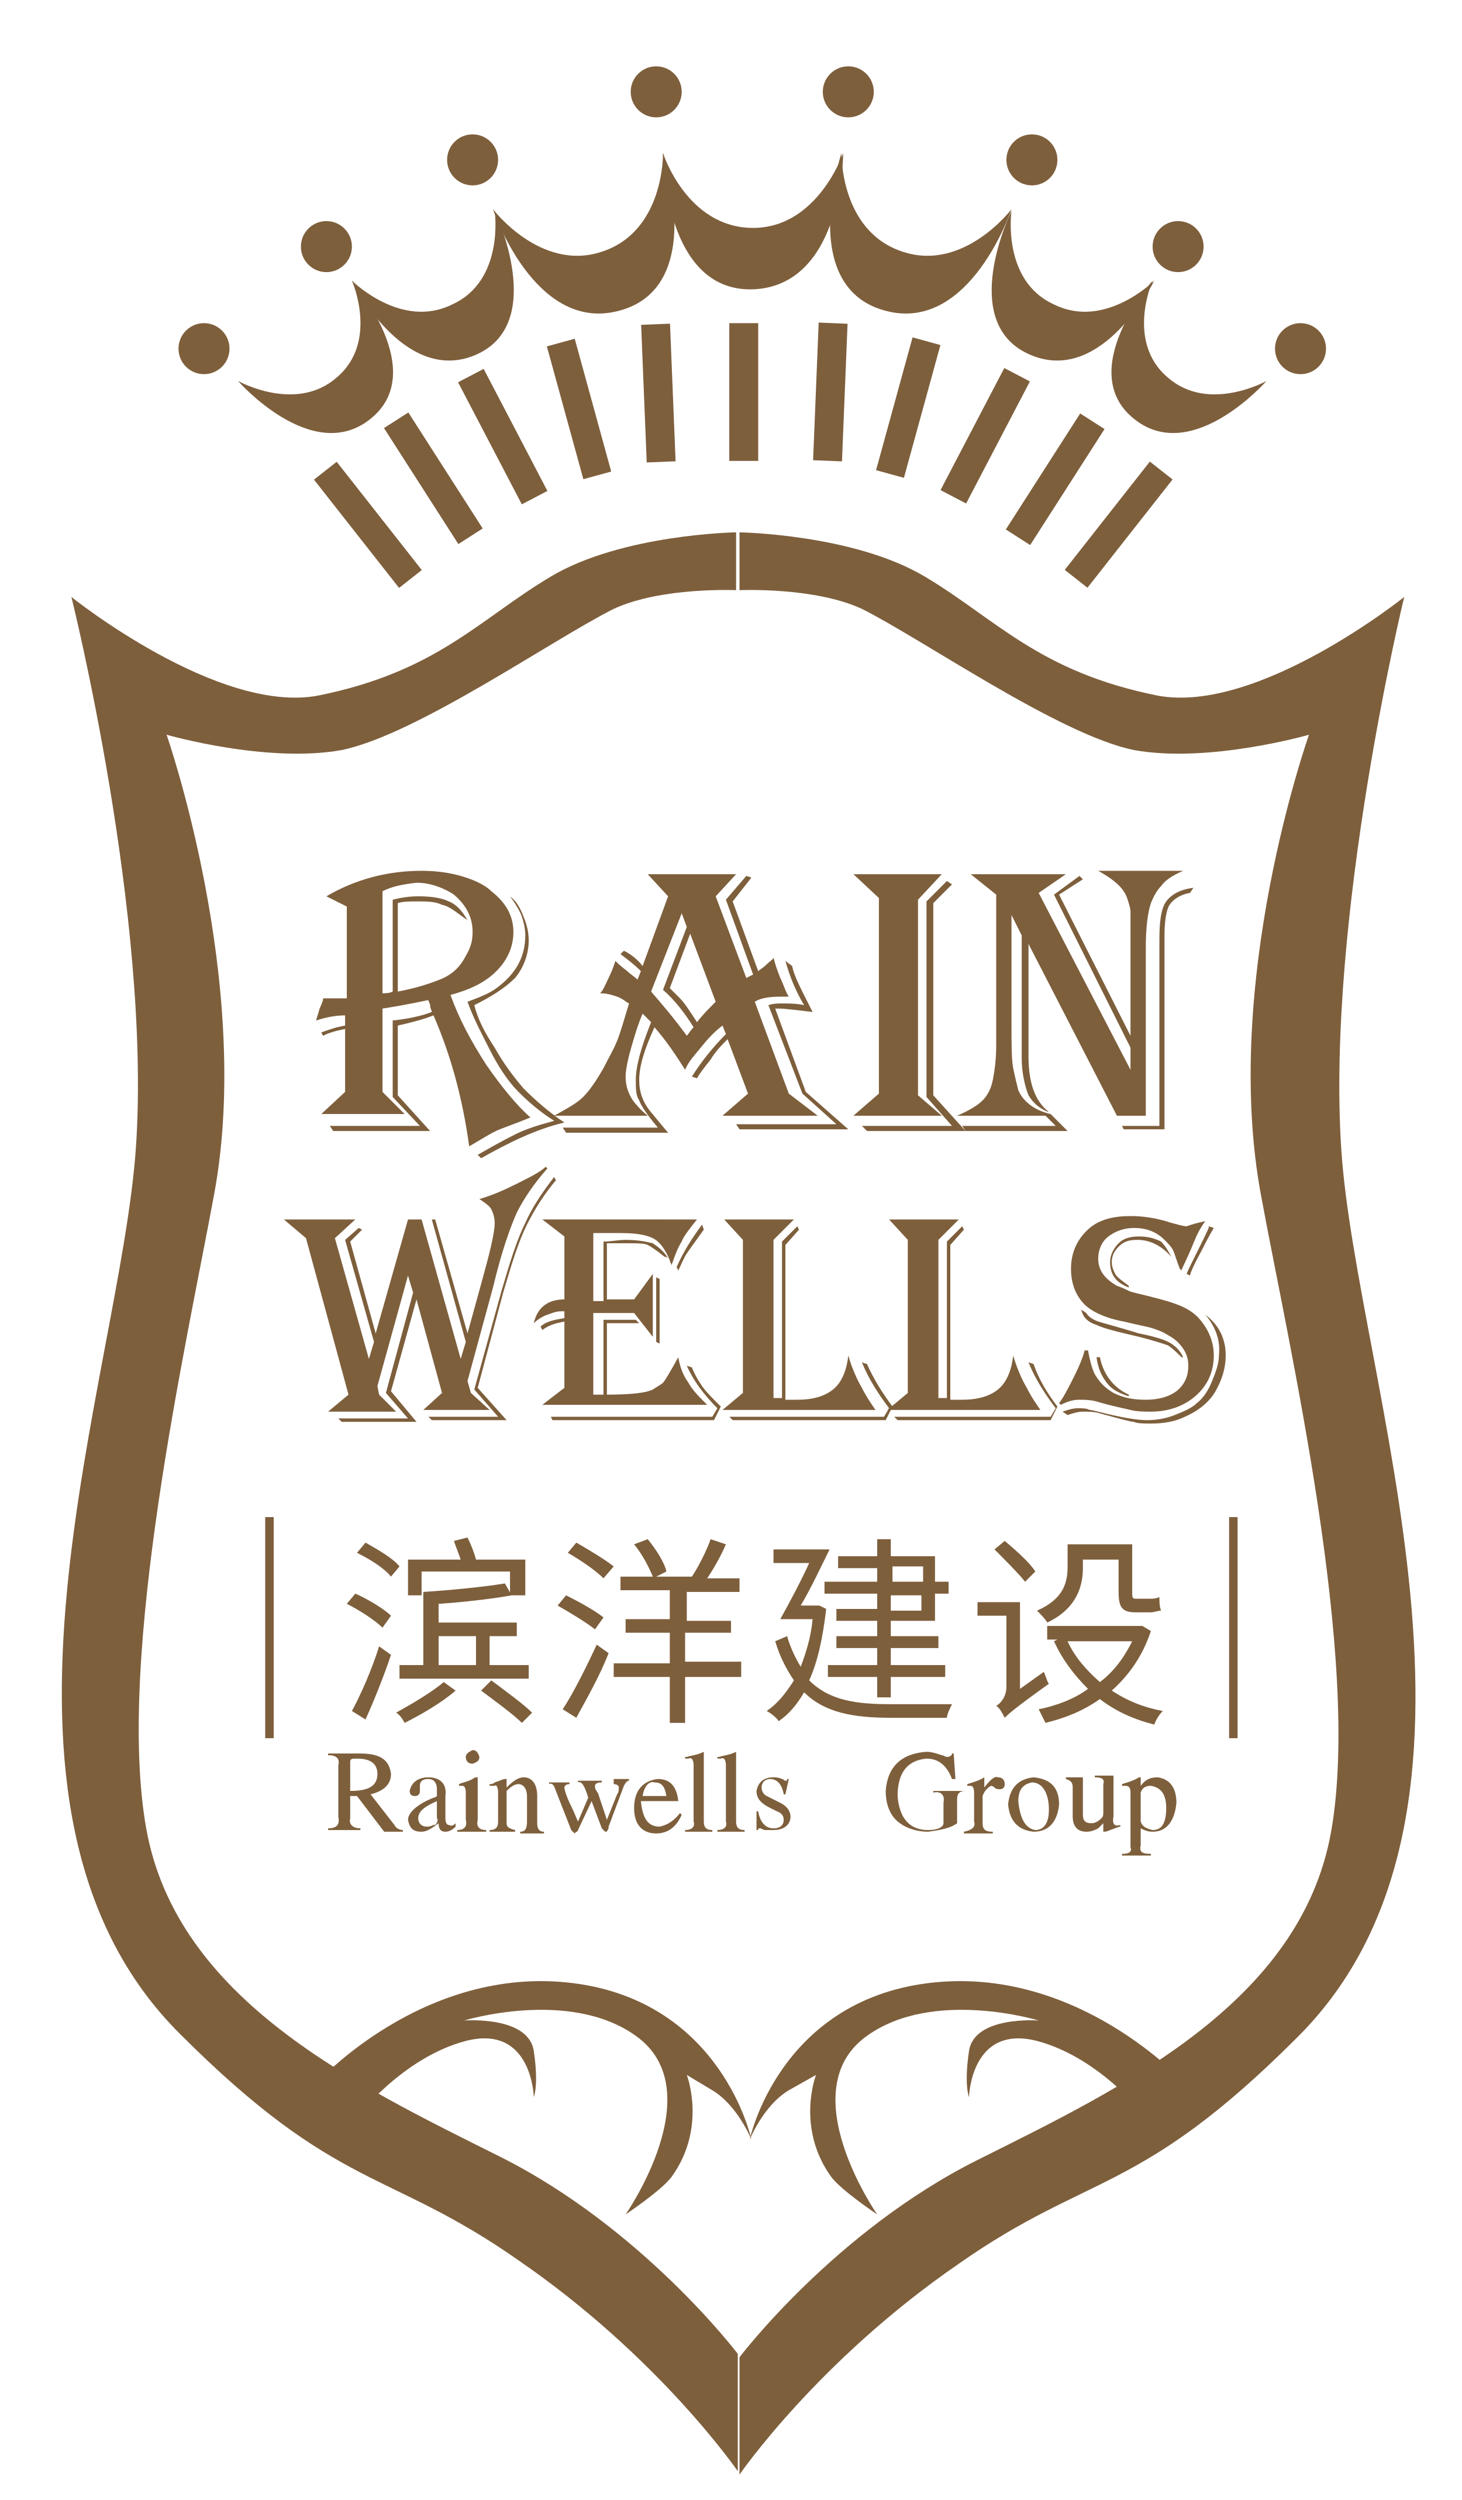 <?xml version="1.0" encoding="utf-8"?>
<!-- Generator: Adobe Illustrator 20.0.0, SVG Export Plug-In . SVG Version: 6.00 Build 0)  -->
<svg version="1.1" id="图层_1" xmlns="http://www.w3.org/2000/svg" xmlns:xlink="http://www.w3.org/1999/xlink" x="0px" y="0px"
	 viewBox="0 0 86 147" style="enable-background:new 0 0 86 147;" xml:space="preserve">
<style type="text/css">
	.st0{display:none;}
	.st1{display:inline;fill:#FFFFFF;}
	.st2{fill:#6D3E2C;}
	.st3{fill:#7E5F3C;}
</style>
<g>
	<path class="st3" d="M9.8,43.2c0,0,5.9,1.7,10.3,0.9c4.4-0.9,12.4-6.5,16-8.3c2.8-1.3,7.2-1.1,7.2-1.1v-3.4c0,0-6.7,0.1-10.9,2.6
		c-4.2,2.5-6.7,5.6-13.7,7c-5.9,1.1-14.5-5.8-14.5-5.8S8.9,53.9,8,67.4c-0.9,13.5-10.8,38.9,2.6,52.2c9.3,9.3,12.2,7.9,19.9,13.3
		c8.3,5.7,12.9,12.4,12.9,12.4v-6.9c0,0-5.6-7.4-14-11.6c-8.4-4.2-19-9.2-20.8-19.3C6.8,97.4,11,78.9,12.6,70.2
		C14.9,57.8,9.8,43.2,9.8,43.2z"/>
	<path class="st3" d="M77,43.2c0,0-5.9,1.7-10.3,0.9c-4.4-0.9-12.4-6.5-16-8.3c-2.8-1.3-7.2-1.1-7.2-1.1v-3.4c0,0,6.7,0.1,10.9,2.6
		c4.2,2.5,6.7,5.6,13.7,7c5.9,1.1,14.5-5.8,14.5-5.8s-4.6,18.9-3.7,32.5c0.9,13.5,10.8,38.9-2.6,52.2c-9.3,9.3-12.2,7.9-19.9,13.3
		c-8.3,5.7-12.9,12.4-12.9,12.4v-6.9c0,0,5.6-7.4,14-11.6c8.4-4.2,19-9.2,20.8-19.3c1.8-10.1-2.5-28.6-4.1-37.3
		C71.8,57.8,77,43.2,77,43.2z"/>
	<g>
		<path class="st3" d="M18.6,122.5c0,0,6.3-7,15.1-5.9s10.5,9.2,10.5,9.2s-0.8-2-2.3-2.9c-1.5-0.9-1.5-0.9-1.5-0.9s1.2,3.1-0.9,6
			c-0.6,0.8-2.7,2.2-2.7,2.2s5.1-7.3,0.6-10.5c-3.9-2.8-10.1-0.9-10.1-0.9s3.8-0.3,4.1,1.8c0.3,2,0,2.7,0,2.7s-0.1-4.3-4-3.3
			c-3.8,1-6.5,4.6-6.5,4.6L18.6,122.5z"/>
		<path class="st3" d="M69.7,122.5c0,0-6.3-7-15.1-5.9s-10.5,9.2-10.5,9.2s0.8-2,2.3-2.9C48,122,48,122,48,122s-1.2,3.1,0.9,6
			c0.6,0.8,2.7,2.2,2.7,2.2s-5.1-7.3-0.6-10.5c3.9-2.8,10.1-0.9,10.1-0.9s-3.8-0.3-4.1,1.8c-0.3,2,0,2.7,0,2.7s0.1-4.3,4-3.3
			c3.8,1,6.5,4.6,6.5,4.6L69.7,122.5z"/>
	</g>
	<g>
		<rect x="42.9" y="19" class="st3" width="1.7" height="8.1"/>
		
			<rect x="48" y="19" transform="matrix(0.999 4.053685e-02 -4.053685e-02 0.999 0.976 -1.96)" class="st3" width="1.7" height="8.1"/>
		<rect x="52.6" y="19.9" transform="matrix(0.964 0.265 -0.265 0.964 8.247 -13.286)" class="st3" width="1.7" height="8.1"/>
		
			<rect x="57.1" y="21.6" transform="matrix(0.886 0.463 -0.463 0.886 18.486 -23.935)" class="st3" width="1.7" height="8.1"/>
		
			<rect x="61.2" y="24.1" transform="matrix(0.842 0.54 -0.54 0.842 25.024 -29.03)" class="st3" width="1.7" height="8.1"/>
		<rect x="65" y="26.8" transform="matrix(0.786 0.618 -0.618 0.786 33.11 -34.095)" class="st3" width="1.7" height="8.1"/>
	</g>
	<g>
		
			<rect x="37.8" y="19" transform="matrix(-0.999 4.053685e-02 -4.053685e-02 -0.999 78.273 44.571)" class="st3" width="1.7" height="8.1"/>
		
			<rect x="33.2" y="19.9" transform="matrix(-0.964 0.265 -0.265 -0.964 73.232 38.11)" class="st3" width="1.7" height="8.1"/>
		
			<rect x="28.7" y="21.6" transform="matrix(-0.886 0.463 -0.463 -0.886 67.63 34.715)" class="st3" width="1.7" height="8.1"/>
		
			<rect x="24.7" y="24.1" transform="matrix(-0.842 0.54 -0.54 -0.842 62.205 38.026)" class="st3" width="1.7" height="8.1"/>
		
			<rect x="20.8" y="26.8" transform="matrix(-0.786 0.618 -0.618 -0.786 57.722 41.728)" class="st3" width="1.7" height="8.1"/>
	</g>
	<g>
		<path class="st3" d="M19.2,52.7c1.7-1,3.6-1.5,5.6-1.5c0.8,0,1.6,0.1,2.3,0.3c0.7,0.2,1.4,0.5,1.8,0.9c0.9,0.7,1.3,1.5,1.3,2.4
			c0,0.8-0.3,1.6-1,2.3c-0.7,0.7-1.6,1.1-2.7,1.4c0.5,1.4,1.2,2.7,2.1,4.1c0.9,1.3,1.8,2.4,2.6,3.1c-0.7,0.3-1.3,0.5-1.8,0.7
			c-0.5,0.2-1.1,0.6-1.8,1c-0.4-2.9-1.1-5.4-2.1-7.7c-0.5,0.2-1.2,0.4-2.1,0.6v4.1l1.9,2.1h-5.7l-0.2-0.3h5.3l-1.6-1.7V60
			c1-0.1,1.8-0.3,2.3-0.5c0-0.1-0.1-0.2-0.1-0.4c0-0.1-0.1-0.2-0.1-0.3c-0.5,0.1-1.4,0.3-2.7,0.5v4.9l1.3,1.3h-4.9l1.4-1.3v-3.7
			c-0.5,0.1-0.9,0.2-1.3,0.4l-0.1-0.2c0.3-0.1,0.8-0.3,1.4-0.4v-0.6c-0.5,0-1.1,0.1-1.7,0.3c0-0.1,0.1-0.3,0.2-0.7
			c0,0,0.1-0.2,0.2-0.5l0-0.1c0.3,0,0.6,0,0.8,0c0.2,0,0.4,0,0.6,0v-5.4C20,53.1,19.6,52.9,19.2,52.7z M22.5,52.4v6
			c0.2,0,0.4,0,0.6-0.1v-5.4c0.4-0.1,0.9-0.2,1.5-0.2c0.8,0,1.4,0.1,1.8,0.3c0.5,0.2,0.8,0.6,1.1,1.1c-0.6-0.4-1-0.8-1.5-0.9
			c-0.4-0.2-0.9-0.2-1.5-0.2c-0.4,0-0.8,0-1.1,0.1v5.2c1.1-0.2,2-0.5,2.7-0.8c0.6-0.3,1-0.7,1.3-1.3c0.3-0.5,0.4-0.9,0.4-1.4
			c0-0.9-0.4-1.6-1.1-2.2c-0.6-0.4-1.4-0.7-2.2-0.7C23.7,52,23.1,52.1,22.5,52.4z M27.9,59.1c0.2,0.8,0.6,1.6,1.2,2.5
			c0.5,0.9,1.1,1.7,1.7,2.4c0.7,0.7,1.5,1.4,2.4,2c-1.7,0.4-3.3,1.2-4.9,2.1l-0.2-0.2c0.7-0.4,1.4-0.8,2.2-1.2
			c0.8-0.4,1.6-0.6,2.3-0.8c-0.8-0.5-1.5-1.1-2.1-1.7c-0.6-0.6-1.2-1.5-1.7-2.5c-0.4-0.8-0.9-1.7-1.3-2.8c0.8-0.3,1.3-0.5,1.7-0.8
			c1.1-0.8,1.7-1.8,1.7-3.1c0-0.4-0.1-0.8-0.2-1.1c-0.1-0.3-0.4-0.8-0.7-1.2c0.4,0.3,0.6,0.7,0.8,1.2c0.2,0.5,0.3,0.9,0.3,1.4
			c0,0.8-0.3,1.6-0.8,2.2C29.7,58.1,28.9,58.6,27.9,59.1z"/>
		<path class="st3" d="M43.3,51.4l-1.2,1.3l1.8,4.8l0.4-0.2l-1.6-4.4l1.2-1.4l0.3,0.1L43.1,53l1.5,4.1c0.1-0.1,0.3-0.2,0.5-0.4
			c0.2-0.2,0.4-0.3,0.4-0.4c0.1,0.4,0.2,0.7,0.4,1.2c0.2,0.4,0.3,0.8,0.5,1.1c-0.2,0-0.4,0-0.5,0c-0.7,0-1.2,0.1-1.5,0.3l2,5.4
			l1.7,1.3h-5.6l1.5-1.3l-1.2-3.2c-0.3,0.3-0.7,0.7-1,1.2c-0.4,0.5-0.7,0.9-0.8,1.1l-0.3-0.1c0.5-0.8,1.2-1.7,2-2.5l-0.2-0.5
			c-0.4,0.3-0.8,0.7-1.2,1.2c-0.4,0.5-0.8,0.9-1,1.4c-0.5-0.8-1.1-1.7-1.8-2.5c-0.6,1.3-0.9,2.3-0.9,3.1c0,0.7,0.2,1.3,0.7,1.9
			c0.1,0.1,0.4,0.5,1,1.2h-6l-0.2-0.3h5.6c-0.6-0.7-1-1.3-1.1-1.6c-0.2-0.3-0.2-0.7-0.2-1.2c0-0.8,0.3-1.9,0.9-3.4l-0.5-0.5
			c-0.3,0.7-0.5,1.4-0.7,2.1c-0.2,0.7-0.3,1.3-0.3,1.6c0,0.6,0.2,1.1,0.5,1.5c0.1,0.1,0.3,0.4,0.8,0.8h-5.5c0.7-0.4,1.3-0.7,1.7-1.1
			c0.4-0.4,0.8-1,1.2-1.7c0.3-0.6,0.6-1.1,0.8-1.6c0.2-0.5,0.4-1.2,0.7-2.2c-0.2-0.1-0.4-0.3-0.7-0.4c-0.3-0.1-0.6-0.2-1-0.2
			c0.2-0.2,0.3-0.5,0.5-0.9c0.2-0.4,0.3-0.7,0.4-1c0.1,0.1,0.3,0.3,0.7,0.6c0.2,0.2,0.4,0.3,0.6,0.5l0.2-0.5c-0.4-0.4-0.8-0.7-1.2-1
			l0.2-0.2c0.4,0.2,0.8,0.5,1.1,0.9l1.5-4.1l-1.2-1.3H43.3z M40.1,53.7l-1.8,4.6c0.6,0.7,1.3,1.5,2.1,2.6c0.1-0.1,0.2-0.3,0.4-0.5
			c-0.5-0.8-1.1-1.6-1.8-2.2l1.4-3.7L40.1,53.7z M40.6,54.9l-1.2,3.2c0.1,0.1,0.3,0.3,0.6,0.6c0.3,0.3,0.6,0.8,1,1.4
			c0.3-0.4,0.7-0.8,1.1-1.2L40.6,54.9z M46.6,56.8c0.1,0.6,0.6,1.5,1.2,2.7c-0.9-0.1-1.6-0.2-2-0.2c0,0-0.1,0-0.2,0l1.8,4.9l2.5,2.2
			h-6.4l-0.2-0.3h5.9l-2-1.8l-2-5.2c0.3-0.1,0.5-0.1,0.8-0.1c0.4,0,0.9,0,1.3,0.1c-0.6-1-0.9-1.9-1.1-2.6L46.6,56.8z"/>
		<path class="st3" d="M50.2,51.4h5.2L54,52.9v11.5l1.4,1.2h-5.2l1.5-1.3V52.8L50.2,51.4z M56,52l-1.1,1.1v11.3l1.9,2.1h-5.8
			l-0.3-0.3H56l-1.5-1.7V53l1.2-1.2L56,52z"/>
		<path class="st3" d="M67.6,65.6h-1.9l-5.2-10.1v6l0,0.6c0,1.6,0.4,2.6,1.1,3.2l0.1,0.1c-0.5-0.2-0.9-0.5-1.2-1
			c-0.2-0.5-0.4-1.3-0.4-2.2l0-1.1v-6.1l-0.6-1.2v6.4c0,1.2,0,2.1,0.1,2.6c0.1,0.5,0.2,0.9,0.3,1.3c0.3,0.7,1,1.2,1.9,1.4l1,1h-6
			l-0.2-0.3h5.5l-0.6-0.6h-5.2c0.7-0.3,1.2-0.6,1.5-0.9c0.3-0.3,0.5-0.7,0.6-1.2c0.1-0.5,0.2-1.2,0.2-2v-8.9l-1.5-1.2h5.6l-1.6,1.1
			l5.4,10.4v-1.3L62,52.6l1.5-1.1l0.2,0.2l-1.4,0.9l4.2,8.3v-5.2c0-1.2,0-1.9,0-2.1c0-0.2-0.1-0.5-0.2-0.8c-0.2-0.6-0.8-1.1-1.7-1.6
			h5c-0.7,0.3-1.1,0.6-1.3,0.9c-0.2,0.2-0.4,0.5-0.6,1c-0.2,0.6-0.3,1.5-0.3,2.6V65.6z M70.2,52.2L70,52.5c-0.6,0.1-1,0.4-1.2,0.7
			c-0.2,0.3-0.3,1-0.3,1.8v11.4h-2.4L66,66.2h2.2v-11c0-1,0.1-1.8,0.4-2.2C68.9,52.6,69.4,52.3,70.2,52.2z"/>
	</g>
	<g>
		<path class="st3" d="M32.2,68.7c-0.8,0.9-1.4,1.8-1.8,2.6c-0.4,0.9-0.9,2.3-1.4,4.4l-1.5,5.5l0.2,0.7l1.1,1h-3.9l1.1-1l-1.5-5.5
			l-1.5,5.4l1.5,1.8h-4.4l-0.2-0.2h4.1l-1.3-1.5l1.6-5.9l-0.3-1l-1.8,6.5l0.1,0.5l1,1h-4l1.2-1L18,72.8l-1.3-1.1h4.2l-1.2,1.1l2,7.1
			l0.3-1l-1.7-6l0.8-0.7l0.2,0.1L20.6,73l1.5,5.4l1.9-6.7h0.8l2.3,8.2l0.3-1l-2-7.2h0.2l1.9,6.7l0.8-2.9c0.5-1.8,0.8-3,0.8-3.6
			c0-0.3-0.1-0.6-0.2-0.8c-0.1-0.2-0.4-0.4-0.7-0.6c0.7-0.2,1.4-0.5,2.2-0.9c0.8-0.4,1.4-0.7,1.7-1L32.2,68.7z M32.7,69.4
			C32.1,70.1,31.5,71,31,72c-0.5,1-0.9,2.3-1.4,4l-1.5,5.6l1.7,1.9h-4.4l-0.2-0.2h4.1l-1.4-1.6l1.6-5.8c0.5-1.7,0.9-3,1.4-4
			c0.4-0.9,1-1.8,1.7-2.7L32.7,69.4z"/>
		<path class="st3" d="M41,71.7c-0.4,0.5-0.8,1-0.9,1.3c-0.2,0.3-0.4,0.8-0.6,1.4c0-0.1-0.1-0.2-0.1-0.3c-0.3-0.7-0.6-1.1-1-1.3
			c-0.4-0.2-1-0.3-1.9-0.3c-0.5,0-1,0-1.6,0v4h0.6v-3.5c0.4,0,0.9-0.1,1.3-0.1c0.7,0,1.2,0.1,1.6,0.2c0.3,0.2,0.7,0.5,0.9,0.9
			c-0.1-0.1-0.1-0.1-0.2-0.1c-0.5-0.4-0.8-0.6-1-0.7c-0.2-0.1-0.6-0.1-1.2-0.1c-0.2,0-0.6,0-1.2,0v3.3h1.6l1.1-1.5v3.7l-1.1-1.4
			h-2.4V82h0.6v-4.4h1.9l0.2,0.2h-1.9V82c1.4,0,2.3-0.1,2.7-0.3c0.3-0.2,0.5-0.3,0.6-0.4c0.1-0.1,0.4-0.6,0.9-1.5
			c0.1,0.6,0.3,1.1,0.6,1.5c0.2,0.4,0.6,0.8,1.1,1.3h-9.7l1.3-1v-3.9c-0.5,0.1-0.9,0.2-1.3,0.5l-0.1-0.2c0.3-0.3,0.8-0.4,1.4-0.5
			v-0.4c-0.1,0-0.2,0-0.2,0c-0.3,0-0.5,0.1-0.8,0.2c-0.3,0.1-0.6,0.3-0.8,0.5c0.2-0.9,0.8-1.4,1.8-1.4v-3.7l-1.3-1H41z M42.4,82.7
			L42,83.5h-9.5l-0.1-0.2h9.5l0.3-0.5c-0.8-0.8-1.4-1.6-1.8-2.5l0.3,0.1c0.2,0.5,0.4,0.8,0.6,1.1C41.5,81.8,41.9,82.2,42.4,82.7z
			 M38.8,75.2V79l-0.2-0.1v-3.8L38.8,75.2z M41.4,72.3c-0.5,0.7-0.8,1.1-1,1.4c-0.2,0.3-0.3,0.6-0.5,1l-0.1-0.2
			c0.4-0.9,0.9-1.7,1.5-2.5L41.4,72.3z"/>
		<path class="st3" d="M42.6,71.7h4.1l-1.2,1.2v9.3c0.3,0,0.4,0,0.5,0V73l0.9-0.9l0.1,0.2l-0.8,0.9v9.1c0.3,0,0.5,0,0.7,0
			c0.9,0,1.6-0.2,2.1-0.6c0.5-0.4,0.8-1.1,0.9-2c0.2,0.7,0.5,1.4,0.8,1.9c0.3,0.6,0.6,1,0.8,1.3h-9l1.2-1v-9L42.6,71.7z M52.5,82.7
			l-0.4,0.8h-9l-0.2-0.2H52l0.3-0.5c-0.6-0.8-1.2-1.7-1.6-2.7l0.3,0.1C51.4,81.1,51.9,81.9,52.5,82.7z"/>
		<path class="st3" d="M52.3,71.7h4.1l-1.2,1.2v9.3c0.3,0,0.4,0,0.5,0V73l0.9-0.9l0.1,0.2l-0.8,0.9v9.1c0.3,0,0.5,0,0.7,0
			c0.9,0,1.6-0.2,2.1-0.6c0.5-0.4,0.8-1.1,0.9-2c0.2,0.7,0.5,1.4,0.8,1.9c0.3,0.6,0.6,1,0.8,1.3h-9l1.2-1v-9L52.3,71.7z M62.2,82.7
			l-0.4,0.8h-9l-0.2-0.2h9.2l0.3-0.5c-0.6-0.8-1.2-1.7-1.6-2.7l0.3,0.1C61.1,81.1,61.6,81.9,62.2,82.7z"/>
		<path class="st3" d="M70.9,71.8c-0.3,0.4-0.5,0.8-0.7,1.3c-0.4,1-0.7,1.5-0.7,1.6l-0.1-0.1c-0.2-0.5-0.3-0.9-0.4-1.1
			c-0.1-0.2-0.3-0.4-0.5-0.6c-0.5-0.5-1.1-0.7-1.8-0.7c-0.6,0-1.1,0.2-1.5,0.5c-0.4,0.3-0.6,0.8-0.6,1.3c0,0.7,0.4,1.2,1.1,1.6
			c0.3,0.1,0.5,0.2,0.7,0.3c0.2,0.1,0.8,0.2,1.9,0.5c1.1,0.3,1.8,0.6,2.3,1.2c0.5,0.6,0.8,1.3,0.8,2.1c0,1-0.4,1.8-1.1,2.4
			c-0.7,0.6-1.6,0.9-2.6,0.9c-0.4,0-0.8,0-1.2-0.1c-0.4-0.1-1-0.2-2-0.5c-0.4-0.1-0.7-0.1-1-0.1c-0.4,0-0.7,0.1-1.1,0.3l-0.1-0.1
			c0.3-0.4,0.6-1,0.9-1.6c0.3-0.6,0.5-1.1,0.6-1.5l0.2,0c0.1,0.5,0.2,1,0.4,1.4c0.3,0.5,0.6,0.8,1.1,1.1c0.6,0.3,1.2,0.4,1.9,0.4
			c0.8,0,1.4-0.2,1.8-0.5c0.5-0.4,0.7-0.9,0.7-1.5c0-0.4-0.1-0.7-0.3-1c-0.2-0.3-0.5-0.6-0.9-0.8c-0.3-0.2-0.6-0.3-0.9-0.4
			c-0.3-0.1-0.9-0.2-1.7-0.4c-1.1-0.2-1.9-0.6-2.3-1c-0.5-0.5-0.8-1.2-0.8-2.1c0-1,0.4-1.8,1.1-2.4c0.6-0.5,1.4-0.7,2.4-0.7
			c0.7,0,1.5,0.1,2.4,0.4c0.4,0.1,0.7,0.2,0.9,0.2C70.1,72,70.4,71.9,70.9,71.8L70.9,71.8z M70.9,77.3c0.8,0.6,1.2,1.4,1.2,2.4
			c0,0.7-0.2,1.4-0.6,2.1c-0.4,0.7-1.1,1.2-1.8,1.5c-0.6,0.3-1.3,0.4-2,0.4c-0.4,0-0.8,0-1-0.1c-0.2,0-0.9-0.2-2-0.5
			c-0.3-0.1-0.7-0.1-1-0.1c-0.3,0-0.6,0.1-0.9,0.2L62.5,83c0.3-0.1,0.6-0.2,0.9-0.2c0.3,0,0.5,0,0.7,0.1c0.2,0,0.8,0.2,1.8,0.4
			c0.5,0.1,1.1,0.2,1.6,0.2c0.5,0,1.1-0.1,1.6-0.3c0.5-0.2,1-0.4,1.3-0.7c0.4-0.3,0.7-0.8,0.9-1.3c0.2-0.5,0.4-1,0.4-1.5
			C71.8,78.8,71.5,78,70.9,77.3L70.9,77.3z M63.6,77l0.3,0.2c0.1,0.2,0.4,0.4,0.7,0.5c0.3,0.1,1.1,0.3,2.4,0.7
			c1,0.2,1.6,0.4,1.9,0.6c0.3,0.2,0.5,0.4,0.7,0.8l-0.1,0c-0.3-0.3-0.5-0.5-0.8-0.7c-0.3-0.1-0.9-0.3-1.7-0.5
			c-1.3-0.3-2.1-0.5-2.5-0.7C63.9,77.7,63.7,77.4,63.6,77z M64.7,79.8c0.2,1,0.8,1.8,1.7,2.2v0.1c-0.6-0.2-1-0.4-1.3-0.8
			c-0.3-0.4-0.5-0.8-0.6-1.5L64.7,79.8z M68.9,73.9c-0.6-0.7-1.3-1-2-1c-0.5,0-0.8,0.1-1.1,0.4c-0.3,0.3-0.4,0.6-0.4,0.9
			c0,0.3,0.1,0.5,0.2,0.7c0.1,0.2,0.4,0.4,0.8,0.7l0,0.1c-0.8-0.3-1.1-0.8-1.1-1.5c0-0.4,0.2-0.8,0.5-1.1c0.3-0.3,0.7-0.4,1.2-0.4
			c0.5,0,0.9,0.1,1.3,0.3C68.5,73.2,68.7,73.5,68.9,73.9L68.9,73.9z M71.4,72.2c-0.3,0.5-0.5,0.9-0.7,1.3c-0.5,0.9-0.7,1.4-0.7,1.5
			l-0.2-0.1c0.2-0.5,0.7-1.4,1.3-2.7l0-0.1L71.4,72.2z"/>
	</g>
	<g>
		<path class="st3" d="M39,9c0,0,1.4,4.4,5.3,4.4c3.8,0,5.3-4.4,5.3-4.4s0,7.6-5.1,8C39,17.4,39,9,39,9z"/>
		<path class="st3" d="M49.5,9c0,0-0.1,4.6,3.6,5.8c3.6,1.2,6.4-2.5,6.4-2.5s-2.4,7.2-7.3,6C46.8,17,49.5,9,49.5,9z"/>
		<path class="st3" d="M59.5,12.4c0,0-0.6,4.1,2.5,5.5c3,1.5,5.9-1.4,5.9-1.4s-3,6.1-7.2,4.4C56.2,19.1,59.5,12.4,59.5,12.4z"/>
		<path class="st3" d="M67.8,16.5c0,0-1.6,3.6,0.9,5.7c2.4,2.1,5.8,0.2,5.8,0.2s-4.3,4.9-7.7,2.3C63.1,21.9,67.8,16.5,67.8,16.5z"/>
		<circle class="st3" cx="49.9" cy="5.4" r="1.5"/>
		<circle class="st3" cx="60.7" cy="9.4" r="1.5"/>
		<circle class="st3" cx="69.3" cy="14.5" r="1.5"/>
		<circle class="st3" cx="76.5" cy="20.5" r="1.5"/>
		<path class="st3" d="M39,9c0,0,0.1,4.6-3.6,5.8C31.8,16,29,12.3,29,12.3s2.4,7.2,7.3,6C41.7,17,39,9,39,9z"/>
		<path class="st3" d="M29.1,12.4c0,0,0.6,4.1-2.5,5.5c-3,1.5-5.9-1.4-5.9-1.4s3,6.1,7.2,4.4C32.3,19.1,29.1,12.4,29.1,12.4z"/>
		<path class="st3" d="M20.7,16.5c0,0,1.6,3.6-0.9,5.7c-2.4,2.1-5.8,0.2-5.8,0.2s4.3,4.9,7.7,2.3C25.4,21.9,20.7,16.5,20.7,16.5z"/>
		<circle class="st3" cx="38.6" cy="5.4" r="1.5"/>
		<circle class="st3" cx="27.8" cy="9.4" r="1.5"/>
		<circle class="st3" cx="19.2" cy="14.5" r="1.5"/>
		<circle class="st3" cx="12" cy="20.5" r="1.5"/>
	</g>
	<g>
		<path class="st3" d="M23.7,107.6v0.1h-1.1l-1.6-2.1l-0.4,0v1.3c-0.1,0.4,0.2,0.6,0.6,0.6v0.1h-1.9v-0.1c0.5,0,0.7-0.2,0.6-0.7v-3
			c0.1-0.4-0.1-0.6-0.6-0.6v-0.1h1.9c1.2,0,1.7,0.4,1.8,1.2c0,0.6-0.4,1-1.2,1.2l1.4,1.8C23.3,107.5,23.5,107.6,23.7,107.6z
			 M20.6,103.6v1.7c1.1,0,1.6-0.3,1.6-1c0-0.6-0.4-0.9-1.2-0.9C20.7,103.4,20.6,103.4,20.6,103.6z"/>
		<path class="st3" d="M26.8,107.2v0.2c-0.2,0.2-0.4,0.3-0.6,0.3c-0.3,0-0.4-0.2-0.4-0.5c-0.4,0.3-0.7,0.5-1,0.5
			c-0.5,0-0.7-0.2-0.8-0.7c0-0.4,0.5-0.9,1.5-1.3c0.1,0,0.2-0.1,0.2-0.1v-0.4c0-0.4-0.2-0.6-0.5-0.6c-0.3,0-0.5,0.1-0.5,0.4
			c0,0,0,0.1,0,0.2c0,0,0,0.1,0,0.1c0,0.2-0.1,0.3-0.3,0.3c-0.2,0-0.3-0.1-0.3-0.3c0.1-0.5,0.5-0.8,1.1-0.8c0.7,0,1.1,0.4,1,1.1v1.3
			c0,0.3,0.1,0.4,0.2,0.4C26.6,107.4,26.7,107.3,26.8,107.2C26.8,107.2,26.8,107.2,26.8,107.2z M25.7,106.9v-1
			c-0.7,0.3-1.1,0.6-1.1,1v0c0,0.3,0.2,0.5,0.5,0.5c0.1,0,0.2,0,0.4-0.1c0,0,0.1,0,0.1,0C25.7,107.2,25.8,107,25.7,106.9z"/>
		<path class="st3" d="M26.9,107.7v-0.1c0.4,0,0.6-0.2,0.5-0.6v-1.6c0-0.3-0.1-0.4-0.2-0.4c0,0-0.1,0-0.1,0c-0.1,0-0.1,0-0.1,0v-0.1
			c0.2-0.1,0.4-0.1,0.8-0.3c0.1-0.1,0.2-0.1,0.3-0.1l0,0v2.5c-0.1,0.4,0.1,0.6,0.5,0.6v0.1H26.9z M27.4,103.3c0-0.2,0.2-0.3,0.4-0.4
			c0.2,0,0.3,0.1,0.4,0.4c0,0.2-0.1,0.3-0.4,0.4C27.5,103.7,27.4,103.5,27.4,103.3z"/>
		<path class="st3" d="M29.3,107.1v-1.7c0-0.3-0.1-0.5-0.2-0.4c-0.1,0-0.1,0-0.2,0h-0.1v-0.1c0.1,0,0.2,0,0.3-0.1
			c0.3-0.1,0.5-0.2,0.6-0.2l0.1,0v0.5c0.4-0.4,0.7-0.6,1-0.6c0.5,0,0.8,0.4,0.8,1.1v1.6c0,0.3,0.1,0.5,0.4,0.5v0.1h-1.4v-0.1
			c0.3,0,0.4-0.2,0.4-0.6v-1.5c0-0.4-0.2-0.7-0.5-0.7c-0.2,0-0.4,0.1-0.7,0.4v1.9c0,0.2,0.1,0.3,0.5,0.4v0.1h-1.5v-0.1
			C29.2,107.6,29.3,107.4,29.3,107.1z"/>
		<path class="st3" d="M36.1,104.6H37v0.1c-0.1,0-0.2,0.1-0.3,0.3c0,0,0,0,0,0l-0.9,2.4c0,0,0,0,0,0.1c-0.1,0.2-0.1,0.2-0.2,0.2
			c0,0-0.1-0.1-0.2-0.2l-0.6-1.6l-0.8,1.7c0,0,0,0.1-0.1,0.1c-0.1,0.1-0.1,0.1-0.1,0.1c0,0-0.1-0.1-0.2-0.2c0,0,0,0,0,0l-0.9-2.3
			c-0.1-0.3-0.2-0.5-0.4-0.4v-0.1h1.2v0.1c-0.2,0-0.3,0.1-0.3,0.2c0,0.1,0.1,0.5,0.4,1.1c0.2,0.4,0.3,0.7,0.4,0.9l0.6-1.4
			c-0.2-0.7-0.4-1-0.6-0.9v-0.1h1.4v0.1c-0.3,0-0.4,0.1-0.4,0.2c0,0.1,0,0.2,0.1,0.3c0,0.1,0.1,0.1,0.1,0.2l0.5,1.5l0.6-1.5
			c0.1-0.1,0.1-0.3,0.1-0.4c0-0.1-0.1-0.2-0.3-0.2V104.6z"/>
		<path class="st3" d="M40,106.6l0.1,0.1c-0.3,0.7-0.8,1.1-1.5,1.1c-0.8,0-1.3-0.5-1.3-1.5c0-1,0.5-1.6,1.4-1.7
			c0.7,0,1.1,0.4,1.2,1.3h-2.2c0.1,1,0.4,1.5,1.1,1.5C39.3,107.3,39.7,107,40,106.6z M37.8,105.6h1.4c-0.1-0.6-0.3-0.8-0.7-0.8
			C38.2,104.7,37.9,105,37.8,105.6z"/>
		<path class="st3" d="M40.3,107.7v-0.1c0.4,0,0.6-0.2,0.5-0.5v-3.3c0-0.3-0.1-0.5-0.3-0.4c-0.1,0-0.2,0-0.2,0v-0.1c0,0,0.1,0,0.1,0
			c0.3-0.1,0.6-0.1,1-0.3l0,0v4.1c0,0.3,0.1,0.5,0.5,0.5v0.1H40.3z"/>
		<path class="st3" d="M42.2,107.7v-0.1c0.4,0,0.6-0.2,0.5-0.5v-3.3c0-0.3-0.1-0.5-0.3-0.4c-0.1,0-0.2,0-0.2,0v-0.1c0,0,0.1,0,0.1,0
			c0.3-0.1,0.6-0.1,1-0.3l0,0v4.1c0,0.3,0.1,0.5,0.5,0.5v0.1H42.2z"/>
		<path class="st3" d="M46.2,105.5h-0.1c-0.1-0.6-0.4-0.9-0.8-0.9c-0.3,0-0.5,0.2-0.5,0.5c0,0.2,0.1,0.4,0.3,0.5l0.8,0.4
			c0.4,0.2,0.6,0.5,0.6,0.8c0,0.5-0.4,0.8-1,0.8c-0.1,0-0.3,0-0.5,0c-0.1,0-0.2-0.1-0.3-0.1c-0.1,0-0.1,0-0.1,0.1h-0.1v-1.1h0.1
			c0.1,0.6,0.4,1,0.9,1c0.4,0,0.6-0.2,0.6-0.5c0-0.2-0.1-0.4-0.4-0.5l-0.4-0.2c-0.6-0.3-0.8-0.6-0.8-1c0.1-0.5,0.4-0.8,1-0.8
			c0.1,0,0.3,0,0.5,0.1c0.1,0,0.1,0.1,0.2,0.1c0.1,0,0.1,0,0.1-0.1h0.1L46.2,105.5z"/>
		<path class="st3" d="M56.8,105.2v0.1c-0.4,0-0.5,0.2-0.5,0.5v1.4c-0.4,0.3-1,0.4-1.7,0.5c-0.8,0-1.5-0.3-1.9-0.7
			c-0.4-0.4-0.6-1-0.6-1.7c0.1-1.4,0.9-2.2,2.4-2.3c0.3,0,0.6,0.1,0.9,0.2c0.1,0,0.2,0.1,0.3,0.1c0.2,0,0.3-0.1,0.3-0.2h0.1l0.1,1.5
			h-0.2c-0.3-0.8-0.8-1.2-1.5-1.2c-1.1,0.1-1.7,0.8-1.7,2.2c0.1,1.3,0.7,2,1.8,2c0.6,0,0.9-0.2,0.9-0.4V106c0.1-0.5-0.2-0.7-0.6-0.6
			v-0.1H56.8z"/>
		<path class="st3" d="M57.3,107.1v-1.7c0-0.3-0.1-0.4-0.2-0.4c0,0-0.1,0-0.1,0c0,0-0.1,0-0.1,0v-0.1c0.3-0.1,0.7-0.2,1-0.4l0,0v0.6
			c0.3-0.4,0.6-0.7,0.8-0.6c0.2,0,0.4,0.1,0.4,0.4c0,0.2-0.1,0.3-0.3,0.3c-0.1,0-0.2,0-0.3-0.1c-0.1-0.1-0.2-0.1-0.2-0.1
			c-0.2,0.1-0.4,0.3-0.5,0.6v1.6c0,0.4,0.2,0.5,0.6,0.5v0.1h-1.7v-0.1C57.2,107.6,57.4,107.4,57.3,107.1z"/>
		<path class="st3" d="M60.8,104.5c1,0.1,1.5,0.6,1.5,1.6c-0.1,1-0.6,1.6-1.5,1.6c-0.9-0.1-1.4-0.6-1.5-1.6
			C59.4,105.1,59.9,104.6,60.8,104.5z M60.9,107.6c0.5,0,0.8-0.4,0.8-1.2c0-1-0.4-1.6-1-1.6c-0.5,0.1-0.8,0.4-0.8,1.1
			C60,106.9,60.3,107.5,60.9,107.6z"/>
		<path class="st3" d="M65.9,107.3v0.1c-0.1,0-0.3,0.1-0.6,0.2c-0.2,0.1-0.3,0.1-0.4,0.1v-0.5l-0.3,0.3c-0.2,0.1-0.4,0.2-0.7,0.2
			c-0.5,0-0.8-0.3-0.8-0.9v-1.7c0-0.3-0.1-0.4-0.4-0.5h0v-0.1h1v2.2c0,0.4,0.2,0.5,0.5,0.5c0.2,0,0.4-0.1,0.6-0.3
			c0.1-0.1,0.1-0.2,0.1-0.4v-1.6c0.1-0.3-0.1-0.4-0.5-0.4v-0.1h1.1v2.4C65.4,107.3,65.6,107.4,65.9,107.3z"/>
		<path class="st3" d="M66.5,108.6v-3.2c0-0.3-0.1-0.4-0.3-0.4c-0.1,0-0.1,0-0.2,0v-0.1c0.3-0.1,0.7-0.2,1-0.4l0.1,0v0.5v0
			c0.3-0.4,0.6-0.5,1-0.5c0.7,0.1,1.1,0.6,1.1,1.5c-0.1,1.1-0.6,1.7-1.4,1.7c-0.3,0-0.5-0.1-0.7-0.2v1c-0.1,0.4,0.1,0.5,0.6,0.5v0.1
			h-1.7V109C66.4,109,66.6,108.9,66.5,108.6z M67.1,105.4v1.7c0.1,0.3,0.3,0.4,0.7,0.5c0.6,0,0.8-0.5,0.8-1.3c0-0.8-0.3-1.2-0.9-1.3
			C67.4,105,67.2,105.1,67.1,105.4z"/>
	</g>
	<rect x="15.6" y="89.2" class="st3" width="0.5" height="13"/>
	<rect x="72.3" y="89.2" class="st3" width="0.5" height="13"/>
	<g>
		<path class="st3" d="M22.5,95.7c-0.4-0.4-1.3-1-2.1-1.4l0.5-0.6c0.7,0.3,1.7,0.9,2.1,1.3L22.5,95.7z M20.7,100.6
			c0.5-0.9,1.2-2.5,1.6-3.8l0.7,0.5c-0.4,1.2-1,2.7-1.5,3.8L20.7,100.6z M23,92.7c-0.4-0.5-1.2-1-2-1.4l0.5-0.6
			c0.7,0.4,1.6,0.9,2,1.4L23,92.7z M26.8,99.4c-0.8,0.7-2,1.4-3,1.9c-0.1-0.2-0.3-0.5-0.5-0.6c0.9-0.5,2.1-1.2,2.8-1.8L26.8,99.4z
			 M31.2,98.7h-7.7v-0.8h1.4v-4.3c1.6-0.1,3.6-0.3,4.8-0.5l0.4,0.7c-1.1,0.2-2.8,0.4-4.3,0.5v1.1h4.6v0.8h-1.6v1.7h2.3V98.7z
			 M24.8,93.8H24v-2.1h3.1c-0.1-0.3-0.3-0.8-0.4-1.1l0.8-0.2c0.2,0.4,0.4,0.9,0.5,1.3h2.9v2.1h-0.9v-1.4h-5.2V93.8z M25.8,97.9H28
			v-1.7h-2.2V97.9z M28.9,98.8c0.8,0.6,1.9,1.4,2.4,1.9l-0.6,0.6c-0.5-0.5-1.6-1.3-2.4-1.9L28.9,98.8z"/>
		<path class="st3" d="M35,95.8c-0.5-0.4-1.5-1-2.2-1.4l0.5-0.6c0.8,0.4,1.7,0.9,2.2,1.3L35,95.8z M33.1,100.5
			c0.6-0.9,1.4-2.5,2-3.8l0.7,0.5c-0.5,1.3-1.3,2.7-1.9,3.8L33.1,100.5z M33.9,90.7c0.7,0.4,1.7,1,2.2,1.4l-0.6,0.7
			c-0.5-0.5-1.4-1.1-2.1-1.5L33.9,90.7z M43.6,98.6h-3.3v2.7h-0.9v-2.7h-3.3v-0.8h3.3V96h-2.6v-0.8h2.6v-1.7h-2.9v-0.8h1.9
			c-0.2-0.5-0.6-1.3-1.1-1.9l0.8-0.3c0.5,0.6,1,1.4,1.1,1.9l-0.6,0.3h2.1c0.4-0.6,0.9-1.6,1.1-2.2l0.9,0.3c-0.3,0.7-0.7,1.4-1.1,2
			h1.9v0.8h-3.1v1.7H43V96h-2.7v1.7h3.3V98.6z"/>
		<path class="st3" d="M48.6,94.6c-0.2,1.7-0.5,3.1-1,4.2c1.2,1.2,2.8,1.4,4.8,1.4c0.5,0,3,0,3.6,0c-0.1,0.2-0.3,0.6-0.3,0.8h-3.3
			c-2.2,0-3.9-0.3-5.1-1.5c-0.4,0.7-0.9,1.3-1.5,1.7c-0.1-0.2-0.5-0.5-0.7-0.6c0.6-0.4,1.1-1,1.6-1.8c-0.4-0.6-0.8-1.3-1.1-2.3
			l0.7-0.3c0.2,0.7,0.5,1.3,0.8,1.8c0.3-0.8,0.6-1.7,0.7-2.8h-1.9c0.5-0.9,1.2-2.2,1.7-3.3h-2.1v-0.8h3.3c-0.5,1-1.1,2.3-1.7,3.3H48
			l0.2,0L48.6,94.6z M51.6,92.2h-2.3v-0.7h2.3v-1h0.8v1H55V93h0.8v0.7H55v1.6h-2.6v0.9h2.8v0.7h-2.8v1h3.2v0.7h-3.2v1.2h-0.8v-1.2
			h-2.9v-0.7h2.9v-1h-2.4v-0.7h2.4v-0.9h-2.4v-0.7h2.4v-0.9h-3.1V93h3.1V92.2z M52.5,92.2V93h1.8v-0.9H52.5z M54.2,93.8h-1.8v0.9
			h1.8V93.8z"/>
		<path class="st3" d="M61.4,98.3c0.1,0.2,0.2,0.6,0.3,0.7c-2.1,1.5-2.4,1.8-2.6,2c-0.1-0.2-0.3-0.6-0.5-0.7
			c0.2-0.1,0.6-0.5,0.6-1.1V95h-1.7v-0.8h2.5v5.1L61.4,98.3z M60.3,93c-0.4-0.5-1.2-1.3-1.8-1.9l0.6-0.5c0.6,0.5,1.5,1.3,1.8,1.8
			L60.3,93z M63.7,92.2c0,1.1-0.4,2.4-2.1,3.2c-0.1-0.2-0.4-0.5-0.6-0.7c1.6-0.7,1.8-1.7,1.8-2.6v-1.3h3.8v2.8c0,0.3,0,0.4,0.2,0.4
			h0.8c0.2,0,0.4,0,0.6-0.1c0,0.2,0,0.6,0.1,0.8c-0.2,0-0.4,0.1-0.6,0.1h-0.9c-0.8,0-1-0.3-1-1.2v-1.9h-2.1V92.2z M67.7,95.9
			c-0.5,1.5-1.3,2.6-2.3,3.5c0.9,0.6,1.9,1,3,1.2c-0.2,0.2-0.4,0.5-0.5,0.8c-1.2-0.3-2.3-0.8-3.2-1.5c-1,0.7-2,1.1-3.2,1.4
			c-0.1-0.2-0.3-0.6-0.4-0.8c1-0.2,2.1-0.6,2.9-1.2c-0.8-0.8-1.5-1.7-2-2.8l0.2-0.1h-0.6v-0.8H67l0.2,0L67.7,95.9z M62.8,96.5
			c0.4,0.9,1.1,1.7,1.9,2.4c0.8-0.6,1.4-1.4,1.9-2.4H62.8z"/>
	</g>
</g>
</svg>
